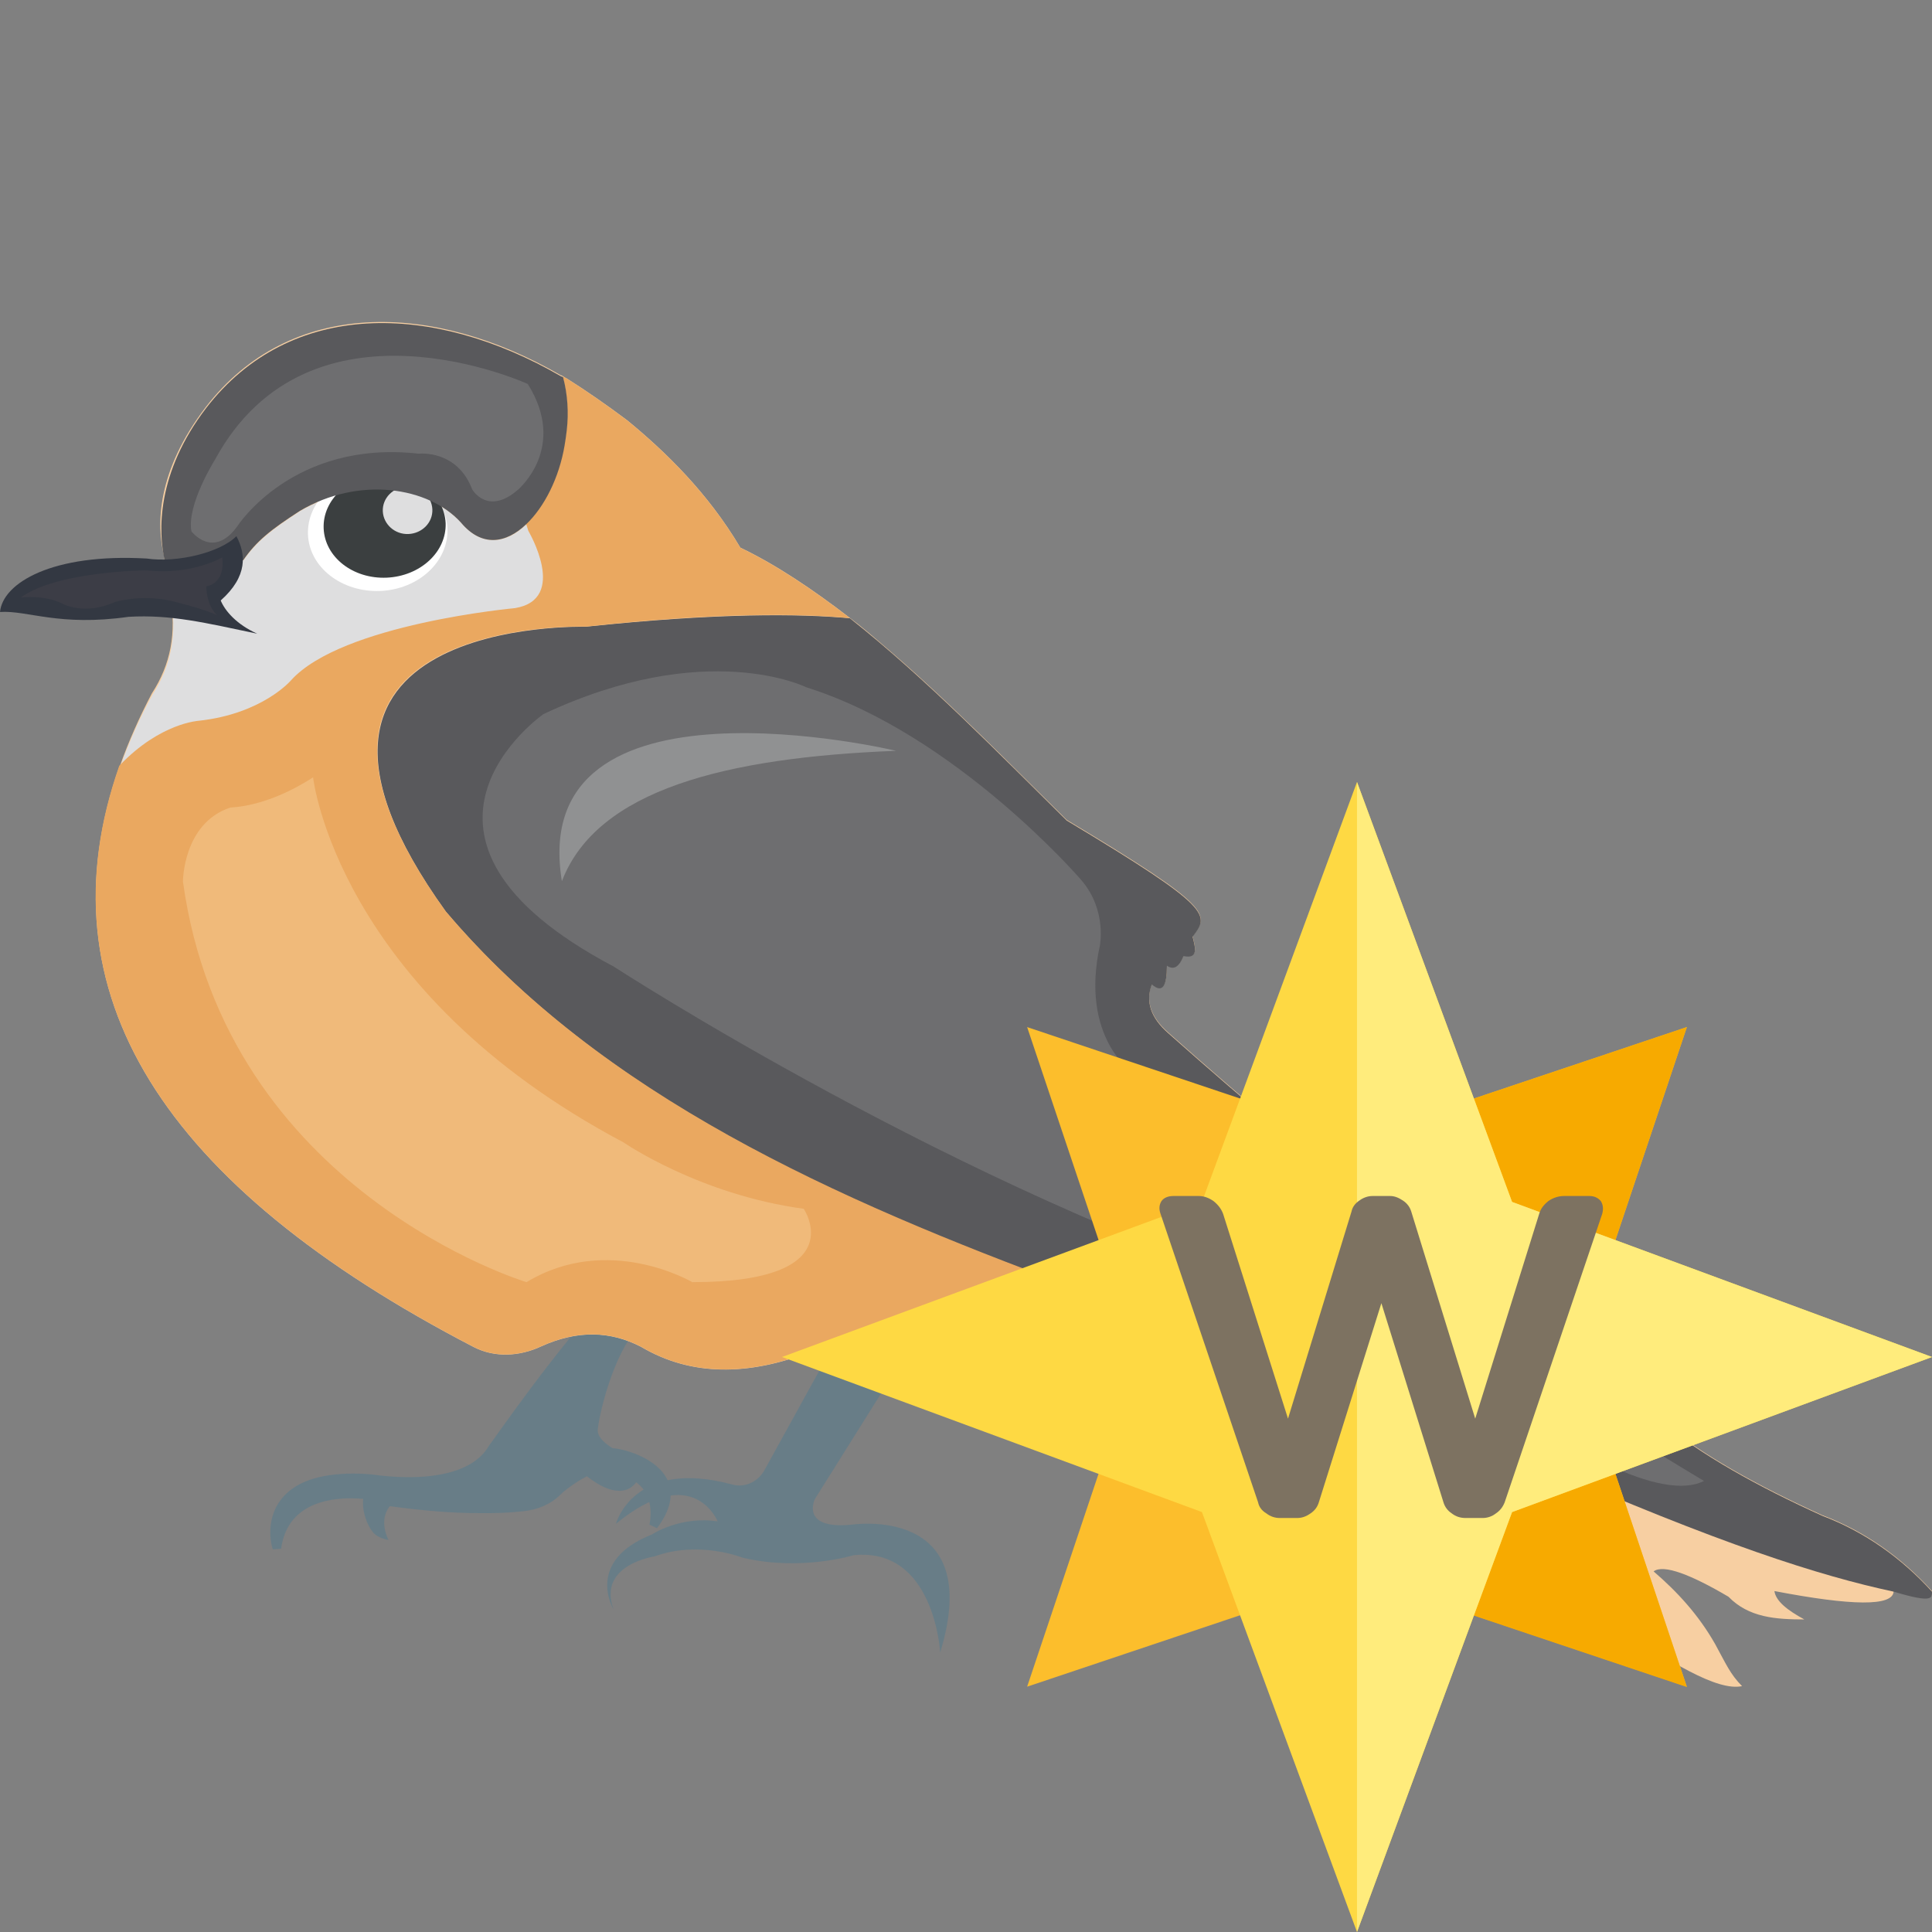 <svg width="42" height="42" viewBox="0 0 42 42" fill="none" xmlns="http://www.w3.org/2000/svg">
<rect x="0" y="0" width="42" height="42" fill="#808080" stroke="none"/>
<g clip-path="url(#clip0_8670_8379)">
<path d="M19.599 29.582L17.715 32.588C17.715 32.588 17.387 33.251 18.503 33.146C18.503 33.146 21.43 32.687 20.439 35.923C20.439 35.923 20.314 33.625 18.555 33.809C18.555 33.809 17.406 34.164 16.14 33.862C16.14 33.862 15.194 33.481 14.23 33.835C14.23 33.835 12.983 34.013 13.337 34.984C13.337 34.984 12.7 33.94 14.177 33.356C14.177 33.356 14.787 32.949 15.601 33.074C15.601 33.074 15.07 31.748 13.389 33.127C13.389 33.127 13.77 31.689 15.923 32.273C16.192 32.346 16.474 32.214 16.612 31.971L18.122 29.234L19.599 29.582Z" fill="#687D87"/>
<path d="M6.104 32.605C6.393 32.224 6.924 32.034 7.692 32.034C7.811 32.034 7.942 32.04 8.086 32.053C8.086 32.053 8.414 32.106 8.834 32.112C9.478 32.119 10.305 32.001 10.633 31.423C10.679 31.377 12.142 29.238 13.278 28.076C13.298 28.069 13.718 27.859 14.039 27.859C14.19 27.859 14.295 27.905 14.361 27.997C14.446 28.115 14.446 28.279 14.367 28.516L14.354 28.562L14.302 28.575C13.534 28.765 13.068 30.478 12.996 31.062C12.976 31.207 13.101 31.351 13.317 31.482C13.6 31.502 14.295 31.706 14.512 32.178C14.65 32.48 14.578 32.834 14.282 33.222L14.118 33.143C14.125 33.117 14.262 32.533 13.829 32.224C13.77 32.309 13.652 32.414 13.455 32.408C13.258 32.408 13.028 32.303 12.759 32.093C12.641 32.152 12.366 32.316 12.182 32.493C11.978 32.697 11.696 32.821 11.368 32.854C11.066 32.887 10.738 32.9 10.403 32.894C9.825 32.894 9.195 32.841 8.473 32.743C8.217 33.064 8.447 33.478 8.447 33.478C8.447 33.478 8.217 33.445 8.106 33.307C7.994 33.176 7.863 32.867 7.896 32.585C7.83 32.578 7.732 32.572 7.62 32.572C7.108 32.572 6.242 32.71 6.111 33.668L6.032 33.675L5.933 33.681C5.914 33.661 5.743 33.077 6.104 32.605Z" fill="#687D87"/>
<path d="M10.298 29.284C10.758 29.521 11.296 29.488 11.762 29.271C12.556 28.91 13.271 28.936 13.934 29.278C15.043 29.934 16.284 29.901 17.603 29.396C18.529 30.262 19.612 30.308 20.813 29.737C21.299 30.387 22.145 30.715 23.287 30.768C26.011 31.03 28.341 31.778 30.573 32.645C33.795 34.108 36.782 36.885 37.871 36.655C37.615 36.399 37.517 36.163 37.287 35.743C36.926 35.106 36.46 34.601 35.948 34.161C36.165 33.997 36.775 34.24 37.576 34.712C38.016 35.165 38.606 35.205 39.224 35.205C38.862 35.008 38.606 34.811 38.574 34.588C40.247 34.909 41.166 34.929 41.166 34.588C42.033 34.85 42 34.719 42 34.588C41.33 33.852 40.536 33.288 39.617 32.94C38.213 32.303 36.979 31.621 36.034 30.84C32.43 28.333 28.879 25.543 25.394 22.445C25.007 22.104 24.902 21.756 25.04 21.388C25.283 21.598 25.368 21.401 25.368 20.982C25.512 21.08 25.631 21.014 25.729 20.771C26.05 20.837 25.991 20.607 25.926 20.351C26.287 19.879 26.398 19.747 23.189 17.824C21.968 16.623 20.583 15.199 19.159 13.991C18.929 13.794 18.706 13.604 18.476 13.433C17.675 12.816 16.875 12.278 16.094 11.904C15.391 10.716 14.466 9.817 13.632 9.134C13.193 8.806 12.753 8.498 12.313 8.222C12.28 8.209 12.261 8.189 12.234 8.176C12.221 8.163 12.201 8.163 12.188 8.156C9.399 6.542 6.301 6.483 4.476 8.846C3.4 10.25 3.4 11.418 3.564 12.075L3.695 12.954C3.846 13.748 3.708 14.451 3.301 15.074C3.026 15.599 2.796 16.118 2.612 16.636L2.599 16.65C0.86 21.579 3.531 25.773 10.298 29.284Z" fill="#F7CFA2"/>
<path d="M2.619 16.657C3.498 15.731 4.332 15.692 4.332 15.692C5.73 15.541 6.34 14.812 6.34 14.812C7.45 13.579 11.21 13.244 11.21 13.244C12.372 13.047 11.499 11.563 11.499 11.563L11.447 11.399C11.007 11.819 10.482 11.905 10.029 11.367C9.327 10.585 7.811 10.356 6.524 11.111C5.901 11.518 5.579 11.767 5.29 12.187C4.752 11.649 4.168 12.272 3.577 12.102L3.708 12.981C3.859 13.775 3.721 14.478 3.315 15.101C3.032 15.62 2.803 16.138 2.619 16.657Z" fill="#DEDEDF"/>
<path d="M9.694 19.82C15.398 26.567 25.84 28.339 33.454 31.844C37.399 33.57 39.565 34.259 41.166 34.601C42.033 34.863 42 34.732 42 34.601C41.33 33.865 40.536 33.301 39.617 32.953C38.213 32.316 36.979 31.634 36.034 30.853C32.43 28.346 28.879 25.556 25.394 22.458C25.007 22.117 24.902 21.769 25.04 21.401C25.283 21.611 25.368 21.415 25.368 20.994C25.512 21.093 25.631 21.027 25.729 20.784C26.05 20.85 25.991 20.62 25.926 20.364C26.287 19.892 26.398 19.761 23.189 17.837C21.784 16.453 20.143 14.759 18.476 13.44C17.38 13.341 15.588 13.322 12.74 13.624C12.753 13.63 5.06 13.381 9.694 19.82Z" fill="#59595C"/>
<path d="M10.298 29.281C10.758 29.518 11.296 29.485 11.762 29.268C12.556 28.907 13.271 28.933 13.934 29.275C15.044 29.931 16.284 29.898 17.603 29.393C18.529 30.259 19.612 30.305 20.813 29.734C20.813 29.734 22.427 29.032 23.307 27.975C18.155 26.072 13.088 23.82 9.688 19.81C5.047 13.371 12.74 13.621 12.74 13.621C15.588 13.312 17.38 13.332 18.476 13.437C17.675 12.82 16.875 12.282 16.094 11.908C15.391 10.72 14.466 9.821 13.632 9.138C13.193 8.81 12.753 8.501 12.313 8.226C12.28 8.213 12.261 8.193 12.234 8.18C12.333 8.554 12.352 8.961 12.313 9.341C12.3 9.453 12.293 9.551 12.267 9.663C12.149 10.365 11.827 11.002 11.434 11.376L11.486 11.54C11.486 11.54 12.366 13.024 11.197 13.22C11.197 13.22 7.436 13.562 6.327 14.789C6.327 14.789 5.71 15.518 4.319 15.669C4.319 15.669 3.485 15.715 2.606 16.634L2.593 16.647C0.86 21.576 3.531 25.77 10.298 29.281Z" fill="#EAA860"/>
<path d="M17.525 14.94C17.525 14.94 15.359 13.857 11.814 15.524C11.814 15.524 7.988 18.189 13.35 21.017C13.35 21.017 20.846 25.894 28.236 28.231C28.236 28.231 31.459 29.392 33.441 30.961C33.441 30.961 35.942 32.74 37.044 32.195C37.044 32.195 27.206 26.347 24.626 23.321C24.626 23.321 23.471 22.56 23.911 20.551C23.911 20.551 24.062 19.797 23.524 19.153C23.53 19.153 20.787 15.963 17.525 14.94Z" fill="#6E6E70"/>
<path d="M6.695 11.619C6.721 12.328 7.423 12.879 8.263 12.847C9.097 12.814 9.753 12.21 9.727 11.494C9.701 10.779 8.999 10.234 8.158 10.267C7.318 10.3 6.669 10.904 6.695 11.619Z" fill="white"/>
<path d="M7.036 11.488C7.062 12.111 7.673 12.59 8.408 12.558C9.136 12.525 9.707 12 9.688 11.376C9.661 10.753 9.051 10.274 8.316 10.306C7.581 10.339 7.01 10.864 7.036 11.488Z" fill="#3B3F40"/>
<path d="M8.322 11.117C8.336 11.399 8.585 11.622 8.88 11.609C9.176 11.596 9.412 11.36 9.399 11.071C9.386 10.789 9.136 10.566 8.841 10.579C8.546 10.592 8.309 10.828 8.322 11.117Z" fill="#DEDEDF"/>
<path d="M3.59 12.223C4.181 12.4 4.745 11.645 5.284 12.184C5.572 11.764 5.888 11.514 6.518 11.107C7.804 10.346 9.32 10.582 10.023 11.363C10.475 11.901 11.001 11.816 11.44 11.396C11.834 11.022 12.156 10.385 12.274 9.683C12.293 9.571 12.307 9.473 12.32 9.361C12.366 8.974 12.339 8.567 12.241 8.2C12.228 8.186 12.208 8.186 12.195 8.18C9.406 6.565 6.308 6.506 4.483 8.869C3.407 10.274 3.426 11.56 3.59 12.223Z" fill="#59595C"/>
<path d="M11.473 8.347C11.473 8.347 6.741 6.181 4.673 9.994C4.673 9.994 4.056 10.972 4.161 11.55C4.161 11.55 4.634 12.174 5.165 11.432C5.165 11.432 6.373 9.555 9.104 9.863C9.104 9.863 9.931 9.765 10.265 10.638C10.265 10.638 10.6 11.228 11.27 10.638C11.263 10.638 12.346 9.738 11.473 8.347Z" fill="#6E6E70"/>
<path d="M19.48 16.322C19.48 16.322 11.434 14.399 12.215 19.157C12.976 17.168 15.779 16.466 19.48 16.322Z" fill="#909192"/>
<path d="M6.806 16.898C6.806 16.898 7.318 21.532 13.554 24.834C13.554 24.834 15.194 25.969 17.472 26.278C17.472 26.278 18.555 27.873 15.05 27.873C15.05 27.873 13.225 26.796 11.447 27.873C11.447 27.873 4.903 25.904 3.977 19.163C3.977 19.163 3.977 17.896 5.008 17.555C5.008 17.548 5.776 17.568 6.806 16.898Z" fill="#F0BA7A"/>
<path d="M5.139 11.656C4.791 12.011 3.846 12.24 3.19 12.142C1.136 12.024 0.059 12.674 6.10352e-05 13.304C0.597 13.264 1.28 13.625 2.796 13.409C3.722 13.356 4.463 13.54 5.592 13.776C5.139 13.573 4.89 13.277 4.798 13.054C5.395 12.523 5.343 12.037 5.139 11.656Z" fill="#333842"/>
<path d="M4.831 12.117C4.831 12.117 4.168 12.511 3.183 12.399C3.183 12.399 1.241 12.412 0.453 12.99C0.453 12.99 0.965 12.925 1.352 13.121C1.352 13.121 1.825 13.39 2.494 13.089C2.494 13.089 3.026 12.918 3.695 13.056C3.695 13.056 4.417 13.226 4.726 13.377C4.726 13.377 4.503 13.22 4.483 12.747C4.489 12.747 4.903 12.701 4.831 12.117Z" fill="#3C3D46"/>
<path d="M22.329 22.328L24.348 28.347L27.269 27.268L28.348 24.347L22.329 22.328Z" fill="#FCBE2C"/>
<path d="M27.269 31.727L24.348 30.648L22.329 36.667L28.348 34.648L27.269 31.727Z" fill="#FCBE2C"/>
<path d="M34.651 30.648L31.731 31.727L30.652 34.648L36.67 36.667L34.651 30.648Z" fill="#FCBE2C"/>
<path d="M34.652 30.656L31.731 31.735L30.652 34.656L36.671 36.675L34.652 30.656Z" fill="#F7AA00"/>
<path d="M30.652 24.347L31.731 27.268L34.652 28.347L36.671 22.328L30.652 24.347Z" fill="#FCBE2C"/>
<path d="M30.652 24.347L31.731 27.268L34.652 28.347L36.671 22.328L30.652 24.347Z" fill="#F7AA00"/>
<path d="M32.871 26.129L29.5 17L26.129 26.129L17 29.5L26.129 32.871L29.5 42L32.871 32.871L42 29.5L32.871 26.129Z" fill="#FED943"/>
<path d="M32.871 26.129L29.5 17V42L32.871 32.871L42 29.5L32.871 26.129Z" fill="#FFEC7C"/>
<path d="M25.51 26H26.06C26.17 26 26.28 26.04 26.38 26.11C26.48 26.19 26.55 26.28 26.59 26.39L28 30.84L29.38 26.34C29.4 26.24 29.46 26.16 29.55 26.1C29.63 26.04 29.73 26 29.84 26H30.22C30.32 26 30.41 26.04 30.5 26.1C30.59 26.16 30.65 26.24 30.68 26.34L32.07 30.84L33.46 26.39C33.49 26.28 33.56 26.19 33.66 26.11C33.76 26.04 33.88 26 34 26H34.55C34.66 26 34.74 26.04 34.8 26.11C34.85 26.19 34.86 26.28 34.83 26.39L32.71 32.66C32.67 32.76 32.61 32.84 32.52 32.9C32.43 32.97 32.33 33 32.23 33H31.86C31.75 33 31.65 32.97 31.56 32.9C31.47 32.84 31.41 32.76 31.38 32.66L30.03 28.33L28.67 32.66C28.64 32.76 28.58 32.84 28.49 32.9C28.39 32.97 28.3 33 28.2 33H27.82C27.72 33 27.62 32.97 27.53 32.9C27.43 32.84 27.37 32.76 27.35 32.66L25.23 26.39C25.19 26.28 25.2 26.19 25.25 26.11C25.3 26.04 25.39 26 25.51 26Z" fill="#7D7261"/>
</g>
<defs>
<clipPath id="clip0_8670_8379">
<rect width="42" height="42" fill="white"/>
</clipPath>
</defs>
</svg>

